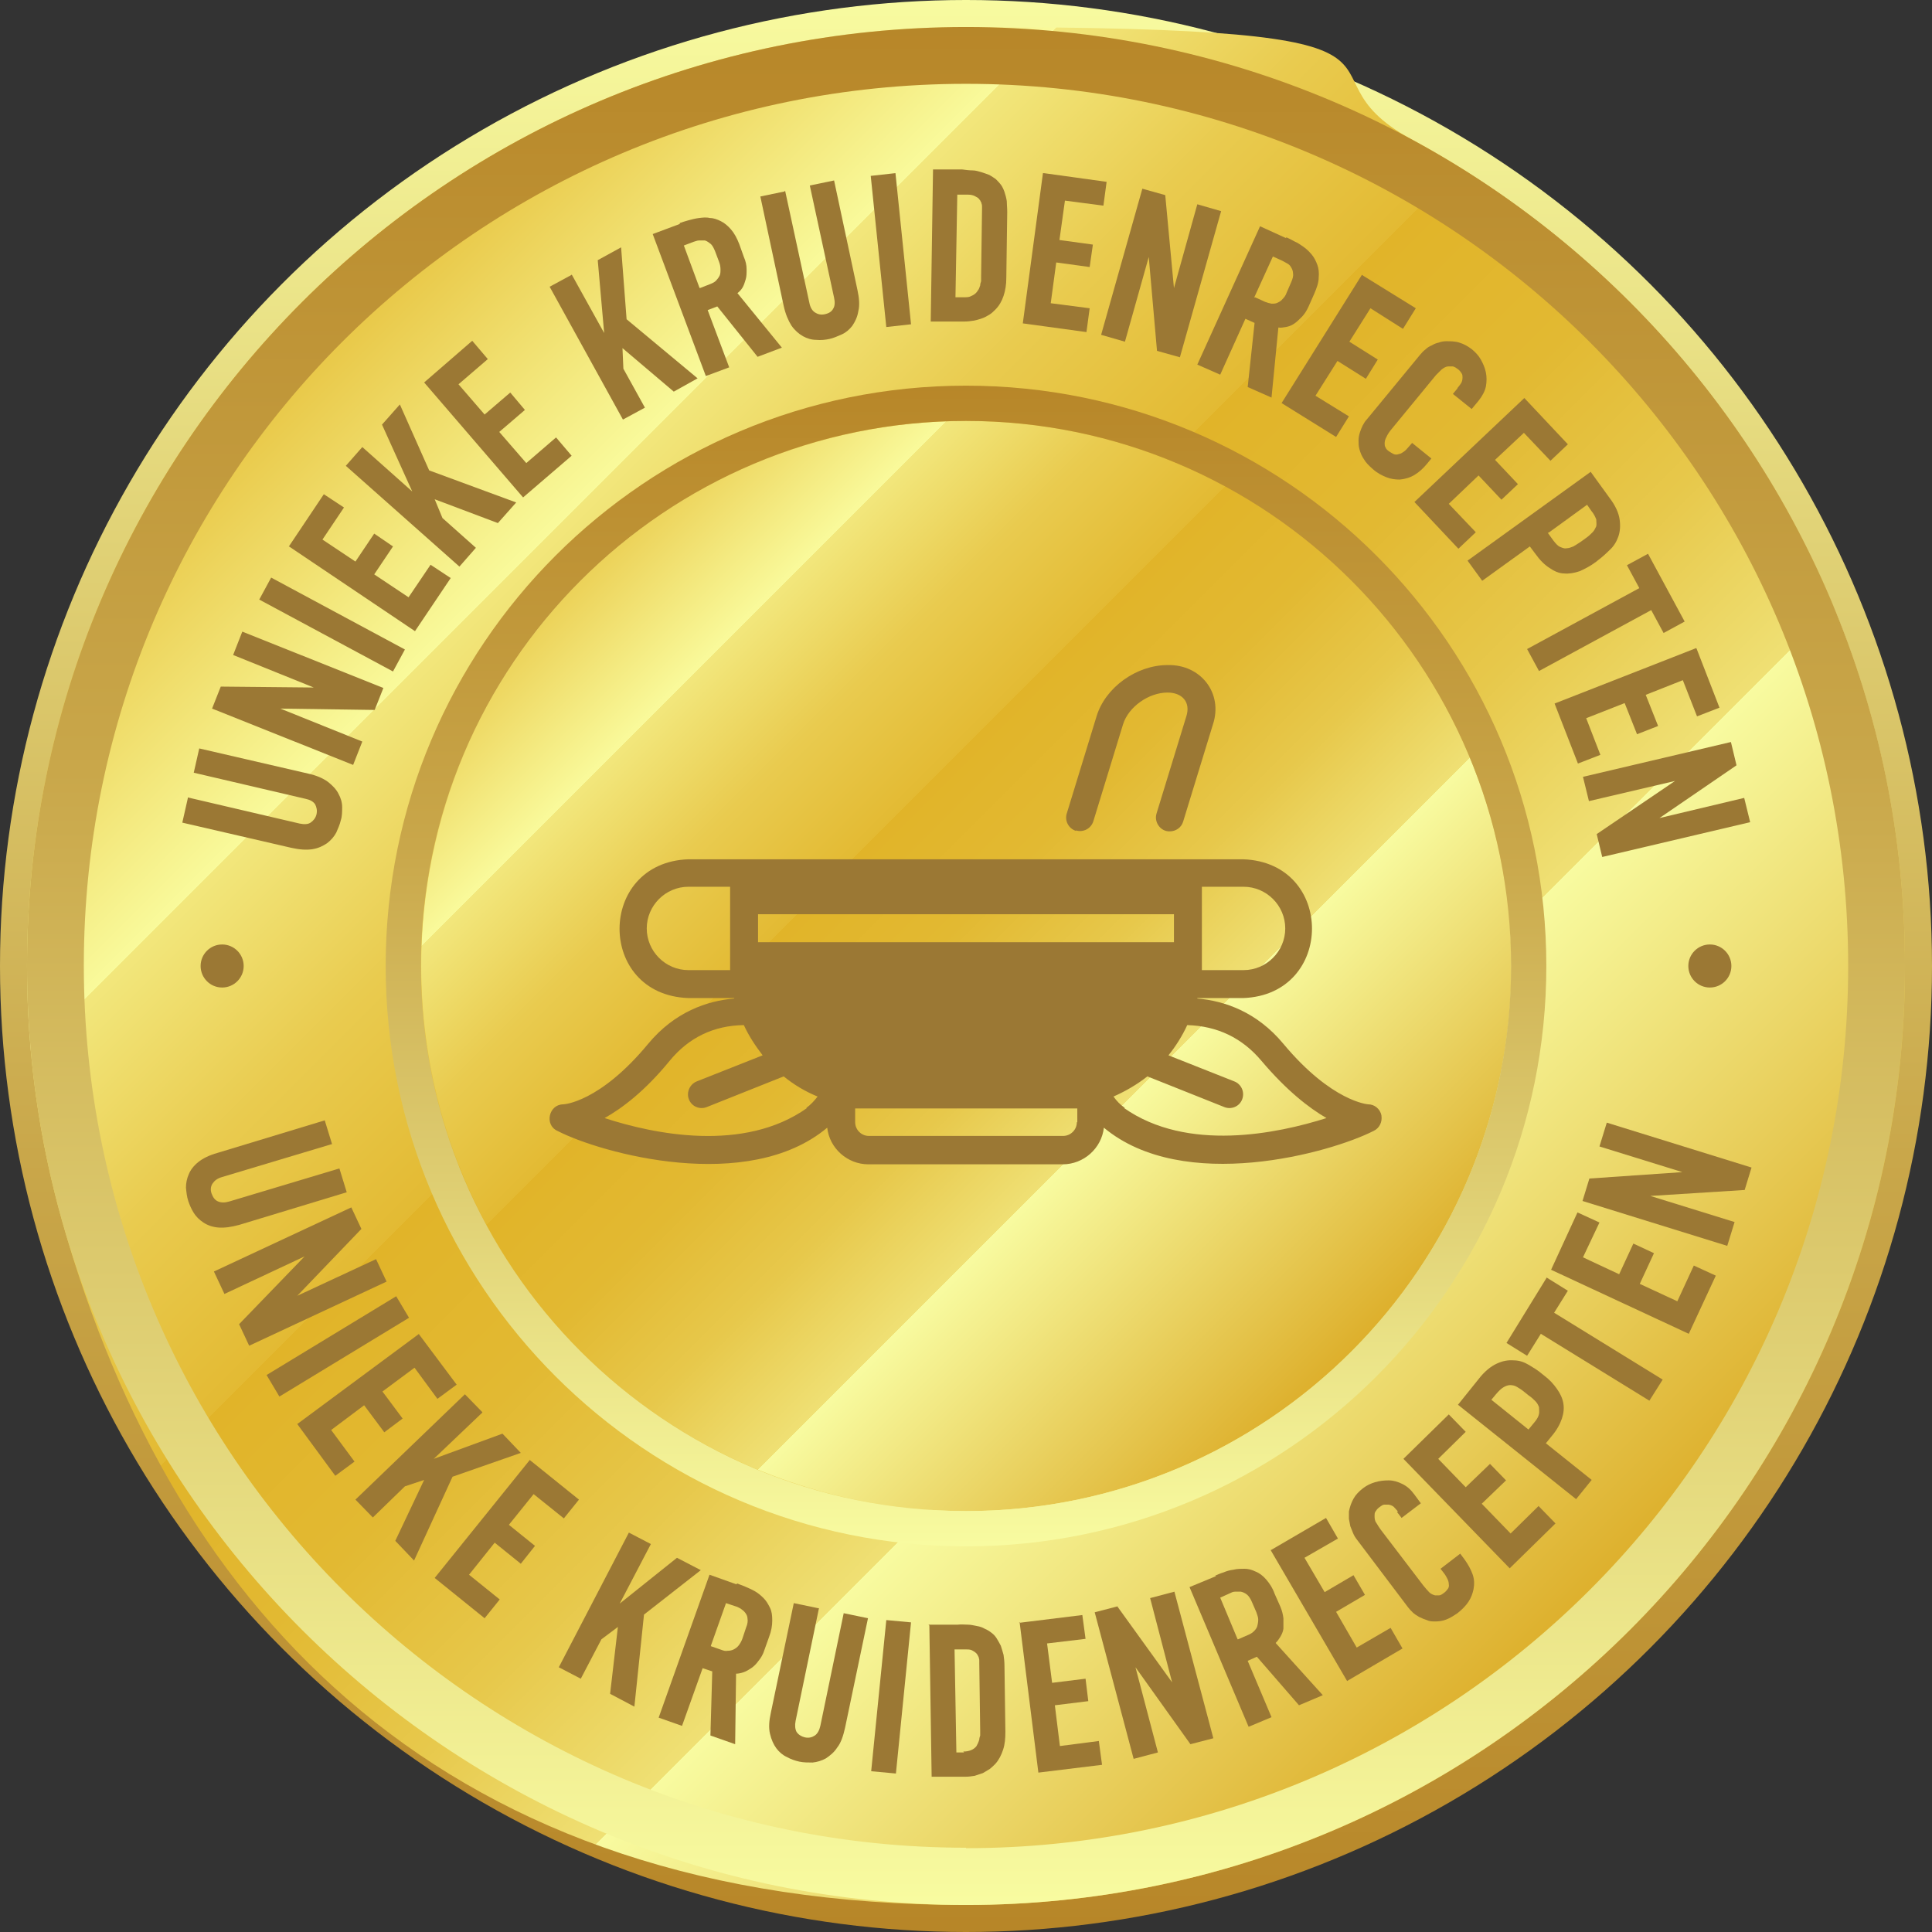 <?xml version="1.0" encoding="UTF-8"?>
<svg xmlns="http://www.w3.org/2000/svg" xmlns:xlink="http://www.w3.org/1999/xlink" version="1.1" viewBox="0 0 421.8 421.8">
  <rect x="0" y="0" width="421.8" height="421.8" fill="#333333" stroke="none"/>
  <defs>
    <style>
      .cls-1 {
        fill: url(#linear-gradient-5);
      }

      .cls-2 {
        fill: url(#linear-gradient-4);
      }

      .cls-3 {
        fill: url(#linear-gradient-3);
      }

      .cls-4 {
        fill: url(#linear-gradient-2);
      }

      .cls-5 {
        fill: url(#linear-gradient);
      }

      .cls-6 {
        fill: #9b7834;
      }
    </style>
    <linearGradient id="linear-gradient" x1="210.9" y1="421" x2="210.9" y2="-.7" gradientUnits="userSpaceOnUse">
      <stop offset="0" stop-color="#b78628"/>
      <stop offset=".1" stop-color="#bc8f31"/>
      <stop offset=".4" stop-color="#c9a74a"/>
      <stop offset=".7" stop-color="#dfcf73"/>
      <stop offset="1" stop-color="#f8fba0"/>
    </linearGradient>
    <linearGradient id="linear-gradient-2" x1="59.1" y1="59.1" x2="355.2" y2="355.2" gradientUnits="userSpaceOnUse">
      <stop offset="0" stop-color="#e3b72c"/>
      <stop offset=".2" stop-color="#f9fa9b"/>
      <stop offset=".2" stop-color="#f2e77c"/>
      <stop offset=".3" stop-color="#e9cb4f"/>
      <stop offset=".4" stop-color="#e3ba33"/>
      <stop offset=".4" stop-color="#e1b429"/>
      <stop offset=".5" stop-color="#e2b932"/>
      <stop offset=".6" stop-color="#e7c84b"/>
      <stop offset=".7" stop-color="#efe074"/>
      <stop offset=".7" stop-color="#f8fba0"/>
      <stop offset="1" stop-color="#dba922"/>
    </linearGradient>
    <linearGradient id="linear-gradient-3" x1="111.7" y1="111.7" x2="299.4" y2="299.4" gradientTransform="translate(210.9 -87.3) rotate(45)" xlink:href="#linear-gradient-2"/>
    <linearGradient id="linear-gradient-4" x1="210.9" y1="82.9" x2="210.9" y2="337.3" xlink:href="#linear-gradient"/>
    <linearGradient id="linear-gradient-5" x1="210.9" y1="3.8" x2="210.9" y2="415.5" xlink:href="#linear-gradient"/>
  </defs>
  <!-- Generator: Adobe Illustrator 28.7.1, SVG Export Plug-In . SVG Version: 1.2.0 Build 142)  -->
  <g>
    <g id="Laag_1">
      <g>
        <g>
          <circle class="cls-5" cx="210.9" cy="210.9" r="210.9"/>
          <path class="cls-4" d="M415.9,210.9c0,113.2-91.8,205-205,205S37.9,352.8,13.6,266.7c-5-17.7-7.7-36.4-7.7-55.8C5.9,97.7,97.7,5.9,210.9,5.9s68.5,8.9,97.4,24.6c64,34.7,107.6,102.5,107.6,180.4Z"/>
          <circle class="cls-3" cx="210.9" cy="210.9" r="119" transform="translate(-87.3 210.9) rotate(-45)"/>
          <path class="cls-2" d="M210.9,84.2c-70,0-126.7,56.7-126.7,126.7s56.7,126.7,126.7,126.7,126.7-56.7,126.7-126.7-56.7-126.7-126.7-126.7ZM210.9,329.9c-65.7,0-119-53.3-119-119s53.3-119,119-119,119,53.3,119,119-53.3,119-119,119Z"/>
        </g>
        <path class="cls-1" d="M210.9,5.9C97.7,5.9,5.9,97.7,5.9,210.9s91.8,205,205,205,205-91.8,205-205S324.1,5.9,210.9,5.9ZM210.9,403.4c-106.4,0-192.6-86.2-192.6-192.6S104.5,18.3,210.9,18.3s192.6,86.2,192.6,192.6-86.2,192.6-192.6,192.6Z"/>
        <g>
          <path class="cls-6" d="M41,174.1l24.4,5.7c1,.2,1.8.2,2.4-.2.6-.4,1.1-1,1.3-1.8.2-.9,0-1.6-.3-2.2-.4-.6-1.1-1-2.1-1.2l-24.4-5.7,1.2-5.3,23.8,5.5c1.8.4,3.2,1,4.3,1.8,1,.8,1.8,1.6,2.3,2.6.5.9.8,1.9.8,2.9,0,1,0,2-.3,2.9-.2.9-.6,1.8-1,2.7-.5.9-1.1,1.6-2,2.3-.9.6-1.9,1.1-3.2,1.3-1.3.2-2.8.1-4.6-.3l-23.8-5.5,1.2-5.3Z"/>
          <path class="cls-6" d="M48.1,149.9l20.4.2-17.6-7.1,2-5.1,30.8,12.3-1.9,4.8-20.6-.3,17.9,7.2-2,5.1-30.8-12.3,1.9-4.8Z"/>
          <path class="cls-6" d="M59.2,126.1l29.2,15.7-2.6,4.8-29.2-15.7,2.6-4.8Z"/>
          <path class="cls-6" d="M63,119.4l7.7-11.5,4.4,2.9-4.7,7,7.2,4.8,4.1-6.1,4.1,2.8-4.1,6.1,7.5,5,4.8-7.1,4.4,2.9-7.8,11.6-27.5-18.5Z"/>
          <path class="cls-6" d="M79.1,97.6l10.9,9.7-6.6-14.6,3.9-4.4,6.4,14.4,19,7-4,4.5-13.8-5.2,1.7,4.1,7.3,6.5-3.6,4.1-24.8-22,3.6-4.1Z"/>
          <path class="cls-6" d="M92.6,83.5l10.5-9.1,3.4,4-6.4,5.5,5.7,6.6,5.6-4.8,3.2,3.8-5.6,4.8,5.9,6.8,6.5-5.6,3.4,4-10.6,9.1-21.6-25.1Z"/>
          <path class="cls-6" d="M124.8,59.9l7.1,12.8-1.4-15.9,5.1-2.8,1.2,15.7,15.5,12.9-5.2,2.9-11.2-9.5.2,4.5,4.7,8.5-4.8,2.6-16-29,4.8-2.6Z"/>
          <path class="cls-6" d="M148.4,48.7c.5-.2,1.2-.4,1.9-.6.7-.2,1.5-.4,2.3-.5.8-.1,1.6-.2,2.4,0,.8,0,1.6.3,2.4.7.8.4,1.5,1,2.2,1.8.7.8,1.3,1.9,1.8,3.2l1,2.8c.4.9.6,1.8.6,2.7,0,.8,0,1.6-.2,2.2-.2.7-.4,1.3-.7,1.8-.3.5-.7.9-1.1,1.2l9.7,11.9-5.3,2-8.8-11-2.1.8,4.7,12.5-5.1,1.9-11.6-31,5.9-2.2ZM152.8,62.9l2.3-.9c.5-.2.9-.4,1.2-.7.3-.3.6-.7.8-1.1.2-.4.2-.9.2-1.4,0-.5-.1-1.1-.3-1.6l-.9-2.4c-.3-.7-.6-1.3-1-1.6-.4-.3-.8-.6-1.2-.7-.4,0-.9,0-1.3,0-.4,0-.8.2-1.2.3l-2.1.8,3.4,9.2Z"/>
          <path class="cls-6" d="M171.4,41.6l5.3,24.5c.2,1,.6,1.7,1.2,2.1.6.4,1.3.6,2.2.4.9-.2,1.5-.6,1.8-1.2.4-.6.4-1.5.2-2.4l-5.3-24.5,5.3-1.1,5.1,23.9c.4,1.8.5,3.4.2,4.6-.2,1.3-.7,2.3-1.3,3.2-.6.8-1.4,1.5-2.3,1.9-.9.4-1.8.8-2.7,1s-1.9.3-2.9.2c-1,0-2-.3-2.9-.8-.9-.5-1.8-1.3-2.5-2.3-.7-1.1-1.3-2.5-1.7-4.3l-5.1-23.9,5.3-1.1Z"/>
          <path class="cls-6" d="M195.5,37.8l3.4,33-5.4.6-3.4-33,5.4-.6Z"/>
          <path class="cls-6" d="M203.7,37h6.4c.8.1,1.5.2,2.2.2.7,0,1.3.2,2,.4.6.2,1.2.4,1.7.6.5.3,1,.6,1.4.9.4.4.8.8,1.1,1.2s.6,1,.8,1.6c.2.6.4,1.3.5,2,0,.7.1,1.5.1,2.4l-.2,14.4c0,1.4-.2,2.7-.6,3.9-.4,1.2-1,2.2-1.8,3-.4.4-.8.8-1.3,1.1-.5.3-1,.6-1.6.8-.6.2-1.2.4-1.8.5-.6.1-1.4.2-2.1.2h-7.3c0-.1.5-33.3.5-33.3ZM210.4,64.9c.7,0,1.2,0,1.7-.3.5-.2.9-.5,1.2-.9.1-.2.3-.4.4-.6.1-.2.2-.5.3-.8,0-.3.1-.6.2-.9,0-.3,0-.6,0-1l.2-14.7c0-.2,0-.4,0-.6,0-.2,0-.4-.1-.6,0-.2-.1-.4-.2-.5,0-.2-.2-.3-.3-.5-.2-.3-.6-.5-1-.7-.4-.2-.9-.3-1.4-.3h-2.4s-.4,22.4-.4,22.4h1.7Z"/>
          <path class="cls-6" d="M227.9,37.8l13.7,1.9-.7,5.2-8.4-1.1-1.2,8.6,7.3,1-.7,4.9-7.3-1-1.2,8.9,8.5,1.1-.7,5.2-13.9-1.9,4.4-32.8Z"/>
          <path class="cls-6" d="M254.4,42.6l1.9,20.3,5.1-18.3,5.2,1.5-9,31.9-5-1.4-1.8-20.5-5.2,18.5-5.2-1.5,9-31.9,5,1.4Z"/>
          <path class="cls-6" d="M280.8,51.8c.5.2,1.1.5,1.8.9.7.3,1.3.7,2,1.2.7.5,1.2,1,1.8,1.7.5.6.9,1.4,1.2,2.2.3.8.4,1.8.3,2.8,0,1.1-.4,2.2-1,3.6l-1.2,2.7c-.4.9-.9,1.7-1.5,2.3-.6.6-1.1,1.1-1.7,1.5-.6.4-1.2.6-1.8.7-.6.1-1.1.2-1.6.1l-1.5,15.3-5.2-2.3,1.5-14-2-.9-5.5,12.2-5-2.2,13.7-30.2,5.7,2.6ZM274,64.9l2.2,1c.5.2.9.3,1.4.4.5,0,.9,0,1.3-.2.4-.2.8-.4,1.1-.8.4-.4.7-.8.9-1.4l1-2.3c.3-.7.5-1.3.4-1.9,0-.5-.2-1-.4-1.3-.2-.4-.5-.7-.9-.9-.4-.2-.7-.4-1.1-.6l-2-.9-4.1,9Z"/>
          <path class="cls-6" d="M297.3,60l11.8,7.3-2.8,4.5-7.1-4.5-4.6,7.3,6.2,3.9-2.6,4.2-6.2-3.9-4.8,7.6,7.3,4.5-2.8,4.5-11.9-7.4,17.6-28.1Z"/>
          <path class="cls-6" d="M318.2,84.7c.2-.2.4-.5.7-.9.3-.4.4-.9.4-1.4,0-.3,0-.6-.2-.9-.2-.3-.4-.6-.8-.9-.4-.3-.7-.5-1.1-.6-.3,0-.7,0-1,0-.5,0-1,.3-1.5.7-.4.4-.8.8-1.2,1.2l-9.7,11.8c-.5.6-.9,1.2-1.1,1.7-.3.5-.4,1-.4,1.4,0,.3,0,.6.2.9.1.3.4.6.7.8.3.2.6.4,1,.6.4.2.8.2,1.3,0,.3,0,.7-.3,1-.5.3-.2.7-.6,1.1-1.1l.7-.8,4.2,3.4-.9,1.1c-.9,1.1-1.8,1.9-2.8,2.5-1,.6-2.1.9-3.2,1-.9,0-1.9-.1-2.9-.5-1-.4-2-.9-3-1.8-.8-.7-1.5-1.4-1.9-2.1-.5-.7-.8-1.5-1-2.2-.2-.7-.2-1.3-.2-1.9,0-.6.1-1.2.3-1.8.2-.6.4-1.1.6-1.5.3-.5.5-.9.8-1.2l11.7-14.2c.4-.5.8-.9,1.2-1.2.4-.4.9-.7,1.4-.9.5-.3,1-.5,1.5-.6.5-.2,1.1-.3,1.6-.3,1,0,2,0,2.9.3,1,.3,1.9.8,2.8,1.5.7.6,1.4,1.3,1.9,2.2.5.9.9,1.8,1.1,2.8.2,1,.2,2,0,3.1-.2,1-.8,2.1-1.6,3.1l-1.5,1.8-4.1-3.3,1-1.2Z"/>
          <path class="cls-6" d="M332.8,86.9l9.5,10.1-3.8,3.6-5.8-6.1-6.3,5.9,5,5.3-3.6,3.4-5-5.3-6.5,6.2,5.9,6.2-3.8,3.6-9.6-10.2,24.1-22.8Z"/>
          <path class="cls-6" d="M347.2,102.9l4.2,5.8c1.3,1.7,2,3.3,2.2,4.7.2,1.4.1,2.7-.3,3.8-.4,1.1-1,2.1-1.9,2.9-.8.8-1.7,1.6-2.5,2.2l-.5.4c-1.2.9-2.4,1.5-3.5,2-1.2.4-2.3.6-3.4.5-1.1,0-2.2-.5-3.2-1.2-1.1-.7-2.1-1.7-3.1-3.1l-1.2-1.6-10.4,7.5-3.2-4.4,26.9-19.4ZM337.9,116.3l1.3,1.8c.5.6.9,1.1,1.4,1.3.5.2.9.4,1.4.3.5,0,1-.2,1.5-.4.5-.3,1-.6,1.6-1l1.1-.8c.6-.4,1.1-.9,1.5-1.3.4-.4.6-.9.8-1.3.1-.5,0-1,0-1.5-.2-.5-.5-1.2-1.1-1.9l-.9-1.3-8.4,6.1Z"/>
          <path class="cls-6" d="M367.8,135.7l-4.6,2.5-2.7-5-24.5,13.3-2.6-4.8,24.5-13.3-2.7-5,4.6-2.5,8,14.8Z"/>
          <path class="cls-6" d="M370.4,141.6l5,12.9-4.9,1.9-3.1-7.9-8.1,3.2,2.7,6.8-4.6,1.8-2.7-6.8-8.4,3.3,3.1,8-4.9,1.9-5.1-13.1,30.9-12.1Z"/>
          <path class="cls-6" d="M379.1,167.1l-16.8,11.5,18.5-4.4,1.3,5.3-32.3,7.6-1.2-5,17.1-11.6-18.8,4.4-1.3-5.3,32.3-7.6,1.2,5Z"/>
        </g>
        <g>
          <path class="cls-6" d="M72.4,249.8l-24,7.2c-1,.3-1.6.8-2,1.4-.4.6-.5,1.4-.2,2.2.3.8.7,1.4,1.4,1.7.7.3,1.5.3,2.5,0l24-7.2,1.6,5.2-23.4,7.1c-1.8.5-3.3.7-4.6.6-1.3-.1-2.4-.5-3.3-1.1-.9-.6-1.6-1.3-2.1-2.1-.5-.8-.9-1.7-1.2-2.6-.3-.9-.4-1.9-.5-2.9,0-1,.2-2,.6-2.9.4-1,1.1-1.9,2.1-2.7,1-.8,2.4-1.5,4.2-2l23.4-7.1,1.6,5.2Z"/>
          <path class="cls-6" d="M79,268.2l-14.1,14.7,17.2-8,2.3,4.9-30,14-2.2-4.7,14.3-14.8-17.5,8.2-2.3-4.9,30-14,2.2,4.7Z"/>
          <path class="cls-6" d="M89.3,287.7l-28.3,17.2-2.8-4.7,28.3-17.2,2.8,4.7Z"/>
          <path class="cls-6" d="M91.4,291.2l8.3,11.1-4.2,3.1-5-6.8-7,5.2,4.4,5.9-4,3-4.4-5.9-7.2,5.4,5.1,6.9-4.2,3.1-8.3-11.3,26.6-19.7Z"/>
          <path class="cls-6" d="M105.3,308.4l-10.6,10.1,15-5.5,4,4.2-14.9,5.2-8.4,18.3-4.1-4.3,6.3-13.3-4.2,1.4-7,6.8-3.8-3.9,23.9-23,3.8,3.9Z"/>
          <path class="cls-6" d="M115.6,318.7l10.8,8.7-3.3,4.1-6.6-5.3-5.4,6.7,5.7,4.6-3.1,3.9-5.7-4.6-5.6,7,6.7,5.4-3.3,4.1-10.9-8.8,20.8-25.8Z"/>
          <path class="cls-6" d="M142.1,337.1l-6.8,13,12.5-10,5.2,2.7-12.4,9.7-2.1,20.1-5.3-2.8,1.7-14.6-3.6,2.7-4.5,8.6-4.8-2.5,15.3-29.4,4.8,2.5Z"/>
          <path class="cls-6" d="M160.9,345.7c.5.2,1.1.4,1.8.7.7.3,1.4.6,2.1,1,.7.4,1.3.9,1.9,1.5.6.6,1,1.3,1.4,2.1.4.8.5,1.7.5,2.8,0,1.1-.2,2.3-.7,3.6l-1,2.8c-.3,1-.8,1.8-1.3,2.4-.5.7-1,1.2-1.6,1.6-.6.4-1.1.7-1.7.9-.6.2-1.1.3-1.6.3l-.2,15.4-5.4-1.9.4-14-2.1-.7-4.5,12.6-5.1-1.8,11.1-31.2,5.9,2.1ZM155.2,359.4l2.3.8c.5.2.9.3,1.4.2.5,0,.9-.1,1.3-.3.4-.2.8-.5,1.1-.9.3-.4.6-.9.8-1.5l.8-2.4c.3-.7.4-1.4.3-1.9,0-.5-.2-.9-.5-1.3-.3-.4-.6-.6-1-.9-.4-.2-.7-.4-1.1-.5l-2.1-.7-3.3,9.3Z"/>
          <path class="cls-6" d="M178.8,351.1l-5.1,24.6c-.2,1-.1,1.8.2,2.4.4.6,1,1,1.8,1.2.9.2,1.6,0,2.2-.4.6-.4,1-1.2,1.2-2.1l5.1-24.6,5.3,1.1-5,23.9c-.4,1.8-.9,3.3-1.7,4.3-.7,1.1-1.6,1.8-2.5,2.4-.9.5-1.9.8-2.9.9-1,0-2,0-2.9-.2s-1.8-.5-2.7-1c-.9-.4-1.7-1.1-2.3-1.9-.6-.8-1.1-1.9-1.4-3.2-.3-1.3-.2-2.8.2-4.6l5-23.9,5.3,1.1Z"/>
          <path class="cls-6" d="M198.9,354.2l-3.3,33-5.4-.5,3.3-33,5.4.5Z"/>
          <path class="cls-6" d="M202.7,354.7h6.4c.8-.1,1.5,0,2.2,0,.7,0,1.4.2,2,.3.6.1,1.2.3,1.7.6.5.2,1,.5,1.5.9.4.3.8.7,1.1,1.2.3.5.6,1,.9,1.6.2.6.4,1.3.6,2,.1.7.2,1.5.2,2.4l.2,14.4c0,1.4-.1,2.7-.5,3.9-.4,1.2-.9,2.2-1.7,3.1-.4.4-.8.8-1.2,1.1-.5.3-1,.6-1.5.9-.6.2-1.2.4-1.8.6-.6.1-1.3.2-2.1.2h-7.3c0,.1-.5-33-.5-33ZM210.3,382.4c.7,0,1.2-.1,1.7-.3.5-.2.9-.5,1.2-.9.1-.2.2-.4.3-.6.1-.2.2-.5.3-.8,0-.3.1-.6.2-.9,0-.3,0-.6,0-1l-.2-14.7c0-.2,0-.4,0-.6,0-.2,0-.4-.1-.6,0-.2-.1-.4-.2-.5,0-.2-.2-.3-.3-.5-.3-.3-.6-.5-1-.7-.4-.2-.9-.2-1.4-.2h-2.4s.4,22.5.4,22.5h1.7Z"/>
          <path class="cls-6" d="M222.5,354.3l13.8-1.7.7,5.2-8.4,1,1.1,8.6,7.3-.9.6,4.9-7.3.9,1.1,8.9,8.5-1.1.7,5.2-13.9,1.7-4.1-32.9Z"/>
          <path class="cls-6" d="M244,350.8l11.9,16.5-4.8-18.4,5.3-1.4,8.5,32-5,1.3-12-16.8,4.9,18.6-5.3,1.4-8.5-32,5-1.3Z"/>
          <path class="cls-6" d="M265.3,344c.5-.2,1.1-.5,1.8-.7.7-.3,1.4-.5,2.2-.6.8-.2,1.6-.2,2.4-.2.8,0,1.6.2,2.4.6.8.3,1.6.9,2.3,1.7.7.8,1.4,1.8,1.9,3.2l1.2,2.7c.4.9.6,1.8.7,2.6,0,.8,0,1.6,0,2.3-.1.7-.4,1.3-.7,1.8-.3.5-.6.9-1,1.3l10.3,11.4-5.2,2.2-9.2-10.6-2,.9,5.2,12.3-5,2.1-12.9-30.5,5.8-2.4ZM270.3,357.9l2.3-1c.5-.2.9-.5,1.2-.8.3-.3.6-.7.7-1.1.1-.4.2-.9.2-1.4,0-.5-.2-1-.4-1.6l-1-2.3c-.3-.7-.7-1.3-1.1-1.6-.4-.3-.8-.5-1.3-.6-.4,0-.9,0-1.3,0-.4,0-.8.2-1.2.4l-2,.9,3.8,9.1Z"/>
          <path class="cls-6" d="M277.5,338.4l12-7,2.6,4.5-7.3,4.2,4.4,7.5,6.3-3.7,2.5,4.3-6.3,3.7,4.5,7.8,7.4-4.3,2.6,4.5-12.1,7.1-16.7-28.6Z"/>
          <path class="cls-6" d="M305.2,330c-.2-.2-.4-.5-.7-.8-.3-.4-.8-.6-1.3-.7-.3,0-.6,0-1,0-.3,0-.7.3-1.1.6-.4.3-.6.6-.8.9-.2.3-.2.6-.2.9,0,.5,0,1.1.4,1.6.3.5.6,1,.9,1.4l9.3,12.2c.5.6.9,1.1,1.3,1.5.4.4.9.6,1.3.7.3,0,.6,0,.9,0,.3,0,.6-.2,1-.5.3-.2.6-.5.8-.8.3-.3.4-.7.3-1.2,0-.3-.1-.7-.3-1.1-.2-.4-.4-.8-.8-1.3l-.7-.9,4.3-3.3.9,1.2c.8,1.1,1.4,2.2,1.8,3.3.4,1.1.4,2.2.2,3.3-.2.9-.5,1.8-1.1,2.7-.6.9-1.4,1.7-2.4,2.5-.9.6-1.7,1.1-2.5,1.4-.8.3-1.6.4-2.3.4-.7,0-1.3,0-1.9-.3-.6-.2-1.1-.4-1.7-.7-.5-.3-1-.6-1.4-1-.4-.4-.7-.7-1-1.1l-11.1-14.7c-.4-.5-.7-1-.9-1.5-.2-.5-.4-1-.6-1.5-.1-.5-.2-1.1-.3-1.6,0-.6,0-1.1,0-1.6.2-1,.5-1.9,1-2.8.5-.9,1.2-1.6,2.1-2.3.8-.6,1.6-1,2.6-1.3,1-.3,2-.4,3-.4,1,0,2,.3,3,.8,1,.5,1.8,1.2,2.6,2.3l1.4,1.9-4.2,3.2-1-1.3Z"/>
          <path class="cls-6" d="M306.4,318.5l9.9-9.7,3.7,3.8-6,5.9,6,6.2,5.3-5.1,3.5,3.6-5.3,5.1,6.3,6.5,6.1-6,3.7,3.8-10,9.8-23.1-23.8Z"/>
          <path class="cls-6" d="M318.3,306.7l4.5-5.6c1.3-1.7,2.7-2.8,4-3.4,1.3-.6,2.5-.8,3.7-.7,1.2,0,2.3.4,3.3,1,1,.6,2,1.2,2.8,1.9l.5.4c1.2.9,2.1,1.9,2.8,2.9.7,1,1.2,2,1.4,3.1.2,1.1.1,2.2-.3,3.4-.4,1.2-1.1,2.5-2.2,3.8l-1.3,1.6,10,8-3.4,4.2-25.9-20.7ZM333.7,312.1l1.4-1.7c.5-.6.8-1.2.9-1.7.1-.5,0-1,0-1.5-.2-.5-.4-.9-.8-1.3-.4-.4-.8-.8-1.4-1.2l-1-.8c-.6-.5-1.1-.8-1.6-1.1-.5-.3-1-.4-1.5-.4-.5,0-1,.2-1.5.5-.5.3-1,.8-1.6,1.5l-1,1.2,8.1,6.5Z"/>
          <path class="cls-6" d="M337.8,279l4.5,2.8-3,4.8,23.7,14.6-2.9,4.6-23.7-14.6-3,4.8-4.5-2.8,8.8-14.3Z"/>
          <path class="cls-6" d="M338.6,277.3l5.8-12.6,4.8,2.2-3.6,7.6,7.9,3.7,3.1-6.7,4.5,2.1-3.1,6.7,8.2,3.8,3.6-7.8,4.8,2.2-5.9,12.7-30.1-14Z"/>
          <path class="cls-6" d="M347,257.3l20.3-1.4-18.1-5.6,1.6-5.2,31.6,9.8-1.5,4.9-20.6,1.3,18.4,5.7-1.6,5.2-31.6-9.8,1.5-4.9Z"/>
        </g>
        <g>
          <circle class="cls-6" cx="48.5" cy="210.9" r="4.7"/>
          <circle class="cls-6" cx="373.3" cy="210.9" r="4.7"/>
        </g>
        <g>
          <path class="cls-6" d="M301.6,243.5c-.3-1.4-1.5-2.4-2.9-2.4,0,0-7.9-.5-18.5-13.2-5.8-7-12.9-9.4-18.8-9.9,0,0,0,0,0-.1h10c20-.7,20.1-29.6,0-30.3-31.8,0-88.9,0-121.1,0-20,.7-20.1,29.6,0,30.3h10s0,0,0,.1c-5.9.5-13,2.9-18.8,9.9-10.6,12.8-18.4,13.2-18.5,13.2-3.2,0-4.2,4.5-1.3,5.8,9.5,4.9,41.6,13.8,58.9-.7.5,4.5,4.4,8,9,8h42.4c4.6,0,8.5-3.5,9-8,17.4,14.5,49.5,5.5,58.9.7,1.3-.6,1.9-2,1.7-3.3h0ZM262.4,210.4v-16.8h9.1c5,0,9.1,4.1,9.1,9.1s-4.1,9.1-9.1,9.1h-9.1v-1.4ZM159.4,210.4v1.4h-9.1c-5,0-9.1-4.1-9.1-9.1s4.1-9.1,9.1-9.1h9.1v16.8ZM176.2,241.9c-13.8,9.8-33.5,5.7-44.2,2.2,3.9-2.2,8.8-5.9,14.2-12.5,4.2-5.1,9.6-7.7,16.2-7.8,1.1,2.4,2.5,4.5,4.1,6.6l-14.4,5.7c-1.5.6-2.3,2.4-1.7,3.9.6,1.6,2.4,2.3,3.9,1.7l16.8-6.7c2.2,1.8,4.7,3.3,7.4,4.4-.7.9-1.5,1.8-2.5,2.5h0ZM235.1,245c0,1.7-1.4,3-3,3h-42.4c-1.7,0-3-1.4-3-3v-3h48.5v3ZM165.5,205.7v-6.1h90.8v6.1h-90.8ZM245.6,241.9c-1-.7-1.8-1.5-2.5-2.5,2.7-1.2,5.1-2.6,7.4-4.4l16.8,6.7c1.5.6,3.3-.1,3.9-1.7.6-1.6-.2-3.3-1.7-3.9l-14.4-5.7c1.6-2,3-4.2,4.1-6.6,6.6.2,12,2.8,16.2,7.8,5.5,6.5,10.4,10.3,14.2,12.5-10.7,3.4-30.4,7.5-44.2-2.2h0Z"/>
          <path class="cls-6" d="M234.9,181.3c1.6.5,3.3-.4,3.8-2l6.5-21.2c1.2-3.8,5.6-6.9,9.7-6.9,3.2,0,5.1,2.1,4.1,5.2l-6.5,21.2c-.6,1.9.9,4,2.9,3.9,1.3,0,2.5-.8,2.9-2.1l6.5-21.2c2.3-6.9-2.7-13.2-9.9-13-6.8,0-13.6,4.9-15.5,11.2l-6.5,21.2c-.5,1.6.4,3.3,2,3.8h0Z"/>
        </g>
      </g>
    </g>
  </g>
</svg>